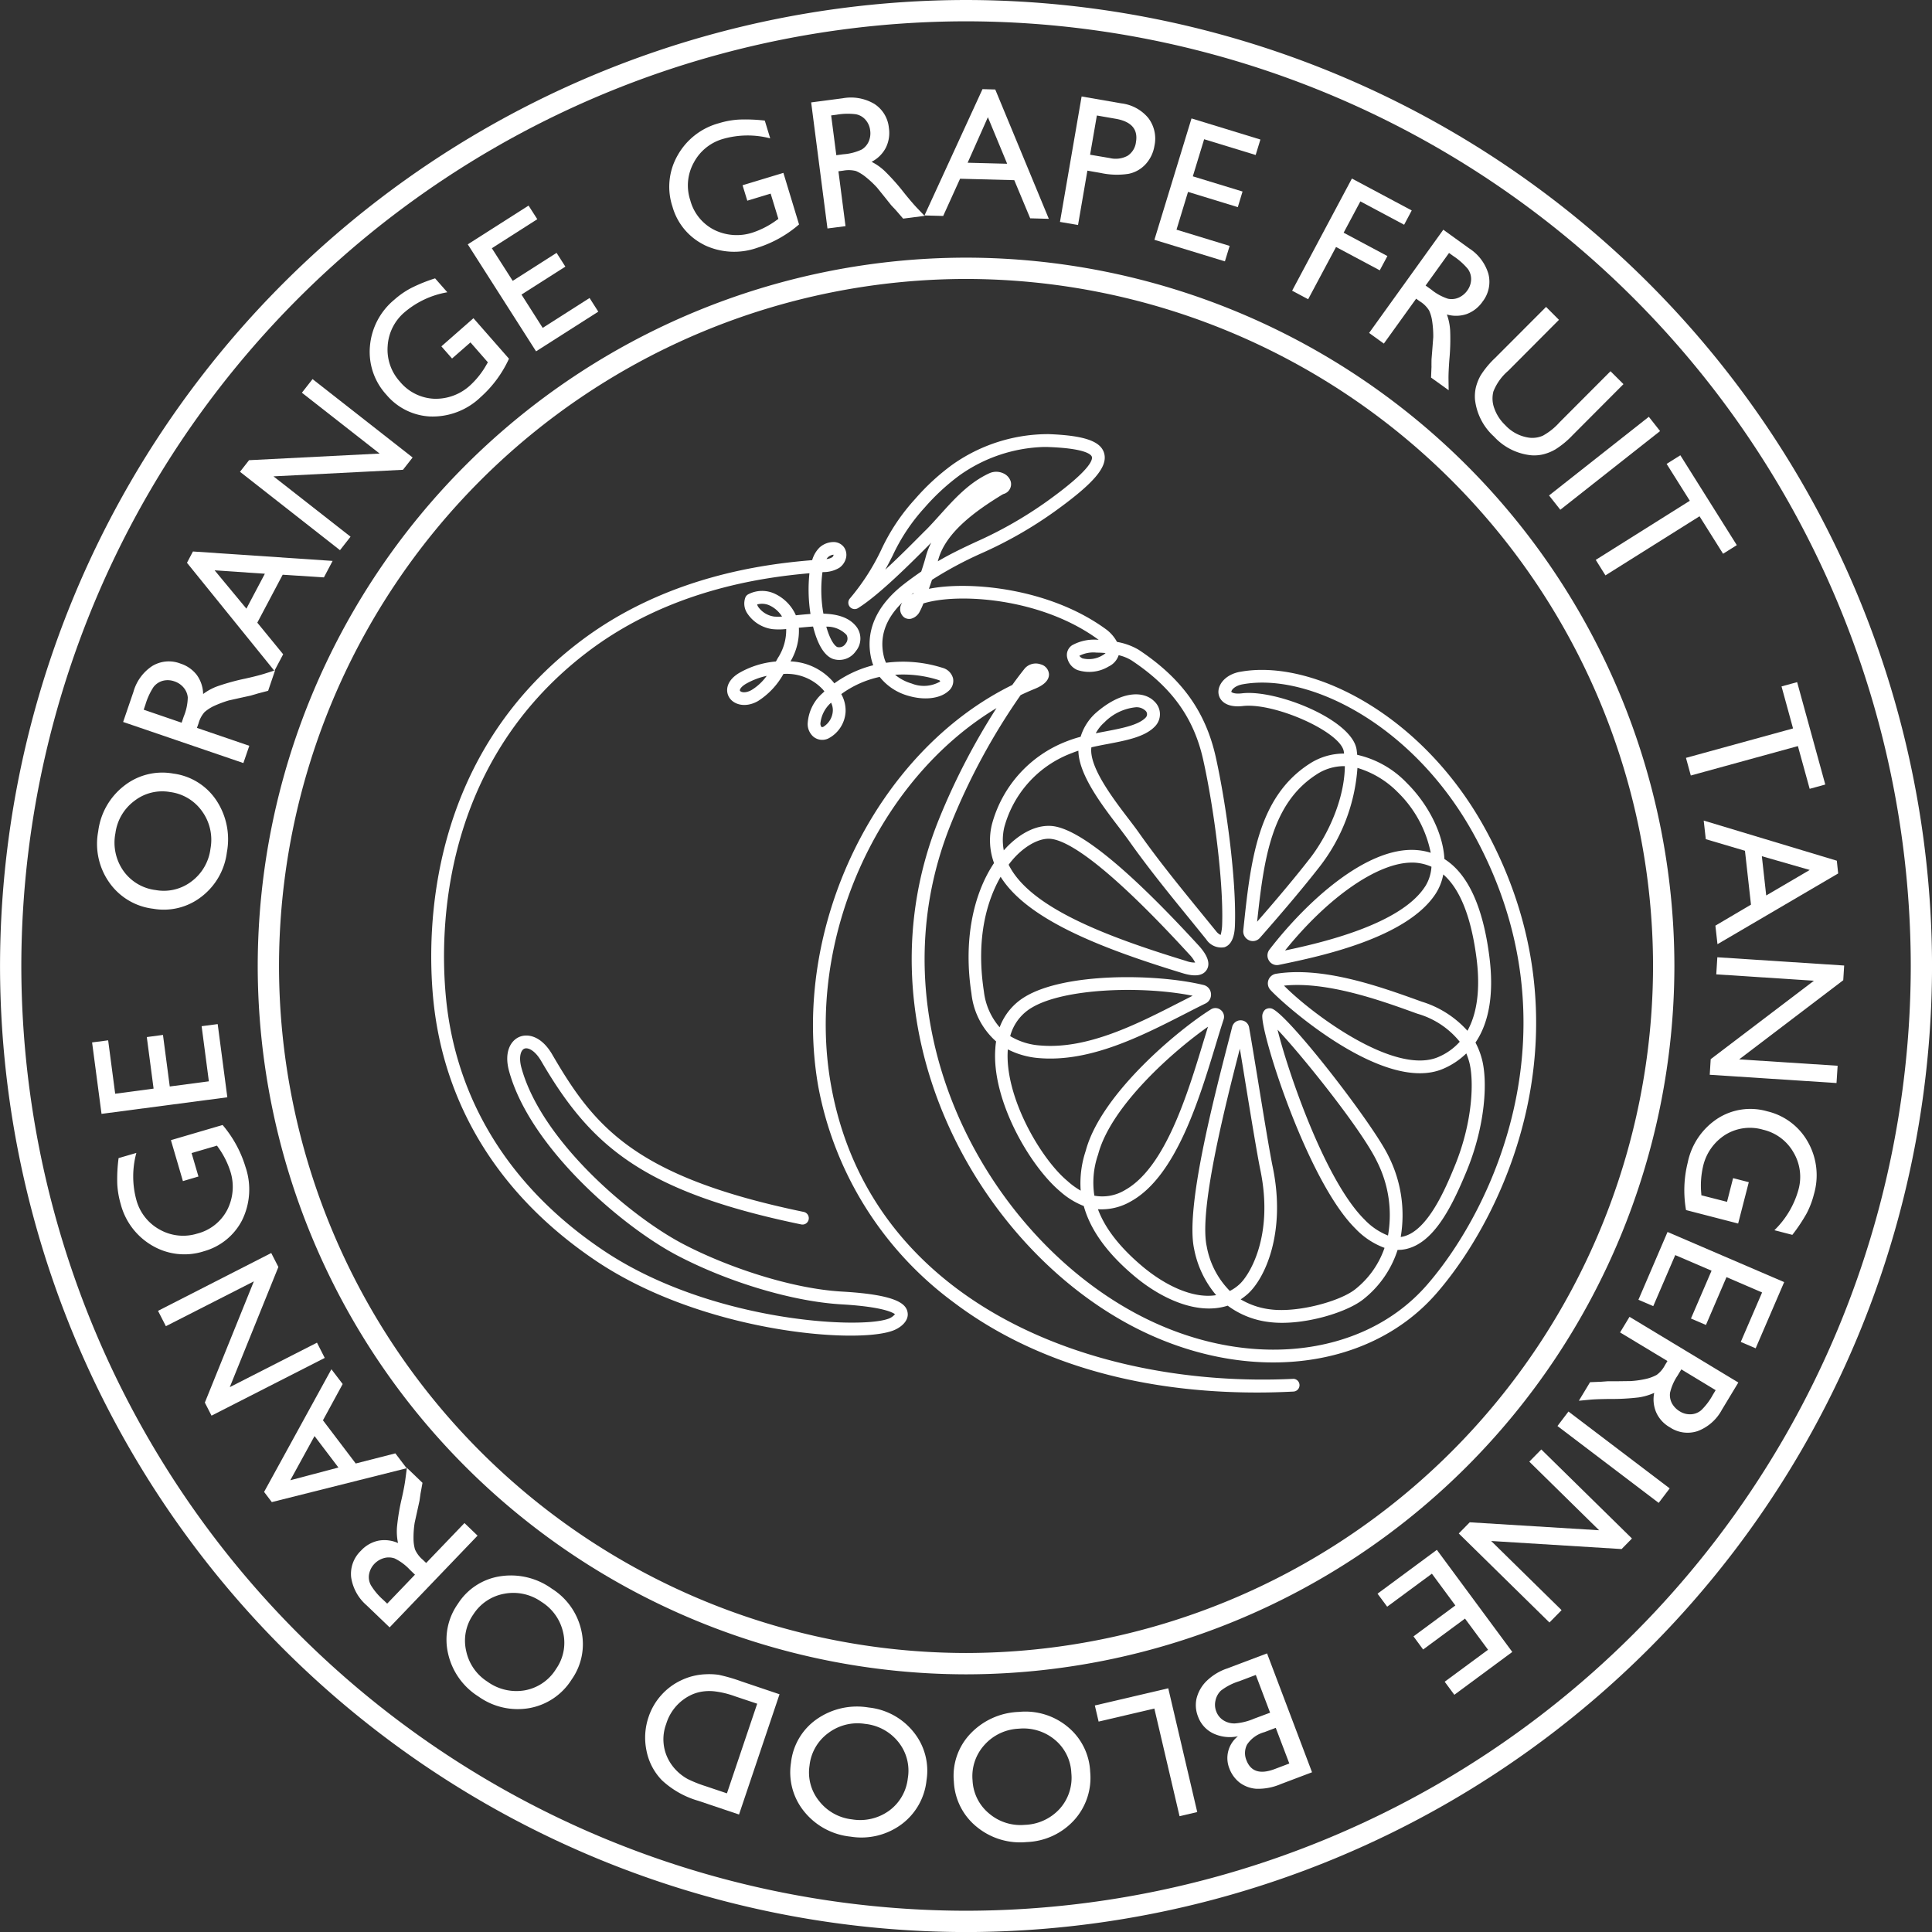 <svg xmlns="http://www.w3.org/2000/svg" width="250" height="250.007" viewBox="0 0 250 250.007">
  <rect x="0" y="0" width="250" height="250.007" fill="#333333" stroke="none"/>
  <g id="グループ_50" data-name="グループ 50" transform="translate(-1473 -6424.001)">
    <g id="グループ_49" data-name="グループ 49" transform="translate(1473 6424.001)">
      <path id="パス_76" data-name="パス 76" d="M2101.2-262.1a91.763,91.763,0,0,0-91.655,91.659A91.763,91.763,0,0,0,2101.2-78.782a91.762,91.762,0,0,0,91.662-91.655A91.763,91.763,0,0,0,2101.2-262.1m0,180.557a89,89,0,0,1-88.9-88.9,89,89,0,0,1,88.9-88.9,89,89,0,0,1,88.9,88.9,89,89,0,0,1-88.9,88.9" transform="translate(-1976.196 295.44)" fill="#fff"/>
      <path id="パス_77" data-name="パス 77" d="M2124.4-272.241a125.143,125.143,0,0,0-125,125,125.145,125.145,0,0,0,125,125.007,125.144,125.144,0,0,0,125-125.007,125.143,125.143,0,0,0-125-125m0,247.249a122.384,122.384,0,0,1-122.245-122.249A122.382,122.382,0,0,1,2124.4-269.483a122.385,122.385,0,0,1,122.249,122.242A122.387,122.387,0,0,1,2124.4-24.992" transform="translate(-1999.396 272.241)" fill="#fff"/>
      <path id="パス_78" data-name="パス 78" d="M2121.021-224.4c-1.946.365-2.935,1.729-2.771,2.84.138.93,1.062,1.847,3.208,1.581,4.131-.421,12.618,3.372,13,5.9.013.089.027.174.033.26h-.007a8.13,8.13,0,0,0-4.48,1.331c-6.751,4.362-7.629,12.71-8.553,21.542a1.258,1.258,0,0,0,.747,1.285,1.208,1.208,0,0,0,1.4-.309c3.208-3.645,5.807-6.744,7.724-9.206a23.49,23.49,0,0,0,4.9-12.789,12.23,12.23,0,0,1,5.219,3.149,15.079,15.079,0,0,1,4.264,7.832,8.124,8.124,0,0,0-1.946-.358c-6.4-.394-14.133,6.679-18.919,12.884a1.241,1.241,0,0,0-.065,1.43,1.2,1.2,0,0,0,1.291.549l.45-.092c4.838-1.009,16.174-3.385,19.869-9.18a6.938,6.938,0,0,0,.944-2.429c2.172,1.887,3.612,5.505,4.3,10.83.391,3.027.364,6.646-1.174,9.4a13.074,13.074,0,0,0-5.919-3.77l-.615-.224c-4.861-1.742-12.219-4.368-18.251-3.379a1.255,1.255,0,0,0-.969.818,1.254,1.254,0,0,0,.237,1.242c1.6,1.788,14.728,13.542,22.4,10.222a9.741,9.741,0,0,0,2.971-1.982,9.331,9.331,0,0,1,.381,1.124c.588,2.143.569,7.514-1.9,13.505-1.127,2.735-3.478,8.427-6.744,9.088a2.225,2.225,0,0,1-.224.039,16.932,16.932,0,0,0-1.564-10.432c-1.952-4.118-13.2-18.643-15.172-19.139a.99.99,0,0,0-.8.148,1.193,1.193,0,0,0-.375.753c-.177,2.412,5.841,21.446,12.049,27.583a9.932,9.932,0,0,0,3.767,2.495,11.642,11.642,0,0,1-3.8,5.364c-1.932,1.538-7.372,3.05-10.936,2.6a9.8,9.8,0,0,1-3.878-1.3,8.487,8.487,0,0,0,.845-.641c2.294-1.985,5.065-8.01,3.3-16.5-.394-1.89-1.213-6.906-1.932-11.326-.441-2.685-.852-5.187-1.122-6.718a1.108,1.108,0,0,0-1.055-.924h-.043a1.124,1.124,0,0,0-1.094.851l-.282,1.118c-2.166,8.358-5.782,22.344-4.641,27.616a12.979,12.979,0,0,0,2.852,5.979c-3.083.5-6.692-1.354-9.456-3.648-3.326-2.781-5.035-5.292-5.841-7.471a7.533,7.533,0,0,0,4.283-1.029c5.8-3.234,8.788-13.088,10.968-20.28.354-1.18.693-2.278,1.009-3.247a1.115,1.115,0,0,0-.378-1.233,1.083,1.083,0,0,0-1.272-.066c-4.184,2.613-14.052,10.794-16.135,18.094l-.073.256a13.208,13.208,0,0,0-.635,5.1,9.733,9.733,0,0,1-1.741-1.272c-3.445-2.879-8.148-10.935-7.688-17v-.007a10.706,10.706,0,0,0,4.1,1.134c6.561.523,13.111-2.81,18.893-5.768.871-.447,1.735-.891,2.58-1.3a1.27,1.27,0,0,0,.713-1.3,1.259,1.259,0,0,0-.97-1.1c-6.163-1.486-17.929-1.611-23.1,1.532a7.722,7.722,0,0,0-3.273,3.944,8.555,8.555,0,0,1-2.038-4.625c-1.1-7.2.545-12.03,2.163-14.85,3.5,5.591,13.167,9.3,23.553,12.473,1.6.49,2.626.339,3.113-.434s.154-1.824-1-3.1c-9.005-9.827-15.362-15.047-18.885-15.494-1.939-.233-4.059.746-5.972,2.7-.131.145-.269.289-.4.434a7.215,7.215,0,0,1,.063-2.981,14.212,14.212,0,0,1,8.8-9.627c.25-.105.523-.2.792-.286.04,3.1,3.034,7.024,5.26,9.933.476.628.91,1.2,1.255,1.683,2.531,3.589,5.344,7.04,8.069,10.38l1.952,2.409a2.319,2.319,0,0,0,2.37,1.022c1.275-.427,1.328-2.291,1.353-2.9.191-5.959-1.137-15.616-2.475-21.667-1.321-5.92-4.394-10.209-9.979-13.916a8.289,8.289,0,0,0-2.811-1.022,4.985,4.985,0,0,0-1.3-1.545c-7.343-5.443-17.824-6.373-23.037-5.325.132-.385.27-.779.4-1.164a49.221,49.221,0,0,1,6.393-3.431,53.555,53.555,0,0,0,9.429-5.377c5.167-3.714,6.975-5.847,6.442-7.609-.463-1.538-2.613-2.265-7.175-2.436a21.462,21.462,0,0,0-12.49,3.98,29,29,0,0,0-4.766,4.394,25.9,25.9,0,0,0-4.407,6.606,28.833,28.833,0,0,1-4.053,6.288.831.831,0,0,0,0,1.085.821.821,0,0,0,1.062.158c2.741-1.716,6.9-5.88,9.469-8.473a8.906,8.906,0,0,0-.723,1.873c-.115.44-.325,1.121-.575,1.873-.72.49-1.466,1.029-2.252,1.637-3.668,2.856-5.1,6.281-4.144,9.92.055.191.115.381.188.565a14.693,14.693,0,0,0-5.035,2.344c-.066-.092-.138-.171-.2-.25a7.674,7.674,0,0,0-5.472-2.593,7.825,7.825,0,0,0,1.081-4.355c.6-.053,1.223-.118,1.837-.155.408,1.643,1.173,3.645,2.537,4.178a2.591,2.591,0,0,0,2.985-.976,2.55,2.55,0,0,0,.125-3.132c-.957-1.282-2.567-1.683-4.309-1.735a17.63,17.63,0,0,1-.125-5.367c.052-.007.092-.007.138-.013a3.965,3.965,0,0,0,2.061-.565,2.179,2.179,0,0,0,.878-1.387,1.719,1.719,0,0,0-.306-1.288,1.682,1.682,0,0,0-1.193-.644,2.7,2.7,0,0,0-1.959.71,3.775,3.775,0,0,0-.947,1.63c-6.1.5-19.037,2.054-30.288,10.718-19.388,14.925-19.579,37.039-18.767,45.851,1.292,13.923,8.6,25.722,21.117,34.123,13.6,9.121,33.253,10.771,38.252,9.052,1.091-.362,2.192-1.259,2.041-2.34-.152-1.131-1.282-2.344-8.493-2.758-6.909-.4-15.336-3.4-20.628-6.192-6.889-3.629-18.281-13.374-20.855-22.764-.375-1.367-.092-2.278.371-2.475.507-.207,1.411.27,2.183,1.594,6.37,10.922,13.029,16.874,33.637,21.144a.811.811,0,0,0,.976-.644.824.824,0,0,0-.647-.973c-21.877-4.533-27.09-11.007-32.533-20.365-1.406-2.413-3.168-2.738-4.256-2.281-1.049.44-2.035,1.873-1.329,4.44,2.705,9.854,14.538,20.023,21.681,23.8,6.653,3.5,15.011,6,21.3,6.367,6.1.352,6.889,1.269,6.955,1.269a1.944,1.944,0,0,1-.93.621c-3.888,1.338-23.142.3-36.8-8.864-12.1-8.115-19.152-19.494-20.392-32.9-.792-8.539-.607-29.969,18.127-44.385,10.583-8.151,22.794-9.808,28.924-10.344a20.294,20.294,0,0,0,.137,5.269c-.641.046-1.285.105-1.893.171a5.54,5.54,0,0,0-2.678-2.764,3.871,3.871,0,0,0-3.465.039.814.814,0,0,0-.4.44,2.283,2.283,0,0,0,.259,2.038,4.632,4.632,0,0,0,3.277,2.041,8.754,8.754,0,0,0,1.755-.013,6.638,6.638,0,0,1-1.088,3.76c-.079.145-.158.293-.243.437a11.5,11.5,0,0,0-4.72,1.466c-1.643.963-1.854,2.274-1.344,3.145.565.976,2.116,1.44,3.747.509a9.754,9.754,0,0,0,3.293-3.51H2062a6.376,6.376,0,0,1,5.055,2.025c.066.079.132.158.191.237-.065.066-.131.125-.2.194a5.668,5.668,0,0,0-1.965,4,2.183,2.183,0,0,0,.76,1.683,1.819,1.819,0,0,0,1.9.22,4.151,4.151,0,0,0,2.248-3.481,4.326,4.326,0,0,0-.559-2.268,13.109,13.109,0,0,1,4.97-2.225,7.147,7.147,0,0,0,3.674,2.436c2.084.621,4.125.388,5.213-.595a1.71,1.71,0,0,0,.607-1.657,1.908,1.908,0,0,0-1.36-1.357,16.929,16.929,0,0,0-7.31-.654,3.789,3.789,0,0,1-.247-.667c-.67-2.56.113-4.95,2.344-7.126a1.24,1.24,0,0,0-.066.118,1.371,1.371,0,0,0,.322,1.808,1.161,1.161,0,0,0,.871.171,1.792,1.792,0,0,0,1.052-.779,8.714,8.714,0,0,0,.558-1.206c.178-.053.378-.112.6-.164,4.693-1.157,14.935-.384,22.08,4.878a5.889,5.889,0,0,0-3.425.69,1.506,1.506,0,0,0-.634,1.67,2.221,2.221,0,0,0,1.295,1.538,4.867,4.867,0,0,0,4.07-.46,2.463,2.463,0,0,0,1.281-1.453,5.5,5.5,0,0,1,1.677.68c5.2,3.458,8.062,7.435,9.271,12.9,1.345,6.038,2.627,15.639,2.443,21.256a5.786,5.786,0,0,1-.194,1.364,1.57,1.57,0,0,1-.585-.48l-1.962-2.409c-2.705-3.32-5.5-6.751-8-10.294-.348-.5-.792-1.081-1.285-1.729-2.074-2.712-5.2-6.81-4.9-9.325l.013-.046c.674-.151,1.364-.293,2.051-.417,2.514-.48,4.9-.937,6.182-2.3a2.258,2.258,0,0,0-.059-3.188c-1.344-1.407-4.224-1.492-7.606,1.459a6.806,6.806,0,0,0-1.969,3.086,15.226,15.226,0,0,0-1.682.542,15.921,15.921,0,0,0-9.8,10.81,8.6,8.6,0,0,0,.276,4.986c-2.836,4.25-3.934,10.343-2.922,16.874a9.655,9.655,0,0,0,3.192,6.212,8.148,8.148,0,0,0-.1.91c-.507,6.682,4.473,15.215,8.4,18.508a10.119,10.119,0,0,0,3.044,1.877c.727,2.646,2.574,5.765,6.643,9.15,3.445,2.866,8.086,5,11.98,3.744a11.2,11.2,0,0,0,5.391,2.123c4.15.529,9.926-1.167,12.16-2.948a13.318,13.318,0,0,0,4.435-6.389h.006a4.886,4.886,0,0,0,.979-.092c3.629-.739,5.956-5.285,7.937-10.084,2.469-5.972,2.752-11.74,1.973-14.57a9.806,9.806,0,0,0-.819-2.084c1.794-2.639,2.409-6.409,1.794-11.152-.831-6.468-2.783-10.685-5.814-12.6-.178-3.458-2.229-7.228-4.848-9.821a12.725,12.725,0,0,0-6.436-3.661c-.02-.223-.046-.457-.079-.68-.588-3.9-10.459-7.813-14.826-7.277-1.072.125-1.374-.155-1.38-.194-.026-.164.355-.766,1.439-.97,8.573-1.578,22.147,5.239,29.946,19.435,13.64,24.819,2.606,48.306-6.064,58.271-8.369,9.62-23.889,11.132-37.749,3.661-19.544-10.534-34.216-37.762-23.829-63.379a83.821,83.821,0,0,1,8.99-16.595c.595-.283,1.186-.549,1.788-.792.477-.2,1.92-.786,1.88-1.926a1.414,1.414,0,0,0-1.055-1.256,1.906,1.906,0,0,0-2.057.5c-.549.687-1.1,1.41-1.637,2.163-17.588,8.625-28.74,31.346-25.1,51.981a44.98,44.98,0,0,0,17.489,27.888c10.15,7.681,23.658,11.688,39.284,11.688q2.328,0,4.713-.125a.826.826,0,0,0,.782-.864.825.825,0,0,0-.825-.786l-.04.007c-26.176,1.246-54.817-9.972-59.774-38.1-3.326-18.833,6.084-39.461,21.427-48.694A87.493,87.493,0,0,0,2082.1-205.4c-10.738,26.462,4.4,54.58,24.582,65.456,14.537,7.826,30.9,6.169,39.77-4.033,8.957-10.288,20.346-34.541,6.271-60.158-8.164-14.846-22.5-21.982-31.7-20.26m25.673,49.838c-5.669,2.442-16.395-5.611-19.977-9.233,5.5-.582,12.441,1.893,16.651,3.412l.617.223a10.867,10.867,0,0,1,5.473,3.625,7.736,7.736,0,0,1-2.765,1.972m-52.635-6.37c4.151-2.521,14.238-2.876,20.839-1.555-.546.276-1.108.565-1.676.851-5.574,2.856-11.932,6.09-18,5.588a8.657,8.657,0,0,1-3.934-1.213,6.078,6.078,0,0,1,2.767-3.671m-2.015-19.639c1.525-1.558,3.268-2.383,4.575-2.209,2.143.276,6.995,3.093,17.87,14.965a4.159,4.159,0,0,1,.74,1.035,3.144,3.144,0,0,1-1.138-.2c-10.524-3.214-20.273-6.948-23-12.464a11.439,11.439,0,0,1,.956-1.131m-11.645-42.2-.325.322c-1.259,1.269-3.1,3.129-4.95,4.832.339-.608.641-1.2.94-1.788a24.489,24.489,0,0,1,4.148-6.238,28.207,28.207,0,0,1,4.49-4.158,19.806,19.806,0,0,1,10.962-3.694c.177,0,.355,0,.532.007,4.95.178,5.585,1.009,5.657,1.262.125.394-.2,1.749-5.821,5.778a52.59,52.59,0,0,1-9.174,5.236c-1.644.769-3.234,1.515-4.937,2.514a.476.476,0,0,1,.037-.122c.93-3.609,4.894-6.419,8.24-8.467a1.4,1.4,0,0,1,.244-.125,1.32,1.32,0,0,0,.913-1.624,1.724,1.724,0,0,0-.973-1.055,2.18,2.18,0,0,0-1.768-.013c-2.626,1.2-4.526,3.306-6.36,5.338-.615.68-1.222,1.361-1.854,2m-10.294,13.581a.983.983,0,0,1-.115,1.14.978.978,0,0,1-1.062.444c-.414-.168-.99-1.052-1.437-2.643a3.48,3.48,0,0,1,2.613,1.058m-2.377-10.058a1.234,1.234,0,0,1,.687-.309l.02,0a.442.442,0,0,1-.188.332,1.672,1.672,0,0,1-.723.23,1.224,1.224,0,0,1,.2-.256m-7.008,7.694a3.04,3.04,0,0,1-2.041-1.262,1.173,1.173,0,0,1-.131-.3,2.333,2.333,0,0,1,1.65.145,3.794,3.794,0,0,1,1.571,1.42,6.935,6.935,0,0,1-1.049,0m-2.9,9.509c-.772.437-1.371.3-1.492.092-.072-.131.115-.506.759-.891a9.441,9.441,0,0,1,2.7-1.035,6.767,6.767,0,0,1-1.965,1.834m9.292,4.759a.464.464,0,0,1-.224.039.7.7,0,0,1-.157-.47,4.124,4.124,0,0,1,1.383-2.692,2.168,2.168,0,0,1,.227,1,2.568,2.568,0,0,1-1.229,2.12m14.928-6.044c.165.053.229.125.151.21a4.223,4.223,0,0,1-3.642.237,6.006,6.006,0,0,1-2.153-1.134,15.212,15.212,0,0,1,5.644.687m-3.273-11.188-.26.128.036-.026c.085-.069.177-.135.263-.207l-.039.105m24.483,7.974a3.419,3.419,0,0,1-2.61.4,1,1,0,0,1-.4-.329,3.952,3.952,0,0,1,2.232-.411c.368,0,.759.02,1.16.056a1.529,1.529,0,0,1-.381.283m.2,8.717a6.619,6.619,0,0,1,4.086-1.985,1.668,1.668,0,0,1,1.24.427.619.619,0,0,1,.052.9c-.917.976-3.047,1.387-5.292,1.814-.391.072-.779.148-1.173.227a4.96,4.96,0,0,1,1.088-1.387m-.8,55.935.073-.26c1.768-6.2,9.7-13.19,14.162-16.319-.181.582-.365,1.2-.562,1.827-2.094,6.925-4.977,16.414-10.189,19.316a5.676,5.676,0,0,1-3.954.72,11.032,11.032,0,0,1,.47-5.285m17.058,17.611a10.941,10.941,0,0,1-2.991-5.778c-1-4.634,2.252-17.673,4.29-25.565.207,1.252.45,2.718.693,4.237.726,4.44,1.551,9.476,1.949,11.4,1.808,8.664-1.467,13.8-2.761,14.906a5.545,5.545,0,0,1-1.18.805m20.47-7.172a8.53,8.53,0,0,1-3.043-2.071c-5.193-5.141-10-19.468-11.251-24.569,3.208,3.379,10.969,13.045,12.888,17.1a15.307,15.307,0,0,1,1.406,9.535m4.819-45.19c-3.156,4.956-13.5,7.333-18.143,8.309,5.557-6.9,11.99-11.372,16.394-11.372.138,0,.276,0,.414.007a6.313,6.313,0,0,1,2.139.529,5.447,5.447,0,0,1-.8,2.528m-14.975-3.55c-1.722,2.215-4,4.95-6.784,8.135.878-8.24,1.88-15.3,7.668-19.044a6.478,6.478,0,0,1,3.583-1.088h.1c-.046,4.276-2.189,8.947-4.565,12" transform="translate(-1960.57 311.332)" fill="#fff"/>
      <path id="パス_79" data-name="パス 79" d="M2010.42-224.224a7.926,7.926,0,0,0,6.284-1.538,8.555,8.555,0,0,0,3.3-5.755,9.113,9.113,0,0,0-1.374-6.744,7.9,7.9,0,0,0-5.558-3.444,7.984,7.984,0,0,0-6.366,1.584,8.821,8.821,0,0,0-3.352,5.9,8.67,8.67,0,0,0,1.427,6.6,8.1,8.1,0,0,0,5.64,3.4m-4.842-9.749a6.221,6.221,0,0,1,2.455-4.2,5.866,5.866,0,0,1,4.624-1.147,6,6,0,0,1,4.151,2.508,6.294,6.294,0,0,1,1.075,4.812,6.247,6.247,0,0,1-2.443,4.237,5.9,5.9,0,0,1-4.65,1.127,6,6,0,0,1-4.178-2.488,6.358,6.358,0,0,1-1.035-4.851" transform="translate(-1990.647 341.806)" fill="#fff"/>
      <path id="パス_80" data-name="パス 80" d="M2020.57-225.383l-6.777-2.317.207-.578a3.6,3.6,0,0,1,.779-1.466,5.35,5.35,0,0,1,1.167-.766,14.994,14.994,0,0,1,1.959-.74l1.472-.329,1.374-.3.756-.22c.115-.039.194-.059.24-.072l1.26-.329.9-2.646-.066.02,1.111-2.1-3.346-4.089,3.283-6.205,5.335.345,1.127-2.133-18.074-1.219-.772,1.463,11.29,13.952-1.285.408c-.555.171-1.368.385-2.442.621a29.175,29.175,0,0,0-3.629,1,7.165,7.165,0,0,0-1.844,1,4.331,4.331,0,0,0-.812-2.455,4.3,4.3,0,0,0-2.116-1.482,4.142,4.142,0,0,0-3.635.3,5.9,5.9,0,0,0-2.455,3.353l-1.334,3.9,15.559,5.318Zm-4.487-22.705,6.5.44-2.389,4.519Zm-3.98,18.866-.289.851-4.91-1.683.227-.667a8.643,8.643,0,0,1,1.042-2.265,2.279,2.279,0,0,1,1.22-.812,2.541,2.541,0,0,1,1.466.072,2.608,2.608,0,0,1,1.207.805,2.3,2.3,0,0,1,.542,1.275,6.774,6.774,0,0,1-.5,2.422" transform="translate(-1988.31 321.889)" fill="#fff"/>
      <path id="パス_81" data-name="パス 81" d="M2023.151-236.925l-9.971-7.807,16.755-.851,1.247-1.591-12.948-10.143-1.379,1.762,10.057,7.873-16.894.858-1.174,1.5,12.94,10.143Z" transform="translate(-1977.79 306.373)" fill="#fff"/>
      <path id="パス_82" data-name="パス 82" d="M2021.833-243.406a8.955,8.955,0,0,0,6.478-2.508,15.009,15.009,0,0,0,3.665-4.97l-4.595-5.239-4.151,3.642,1.381,1.571,2.383-2.084,2.255,2.58-.125.2a10.9,10.9,0,0,1-2.1,2.712,6.575,6.575,0,0,1-4.753,1.8,6.1,6.1,0,0,1-4.414-2.222,6.149,6.149,0,0,1-1.578-4.608,6.217,6.217,0,0,1,2.206-4.381,11.545,11.545,0,0,1,5.515-2.567l-1.584-1.8a20.721,20.721,0,0,0-3.1,1.252,10.841,10.841,0,0,0-2.179,1.512,8.747,8.747,0,0,0-3.152,6.018,8.187,8.187,0,0,0,2.136,6.284,7.88,7.88,0,0,0,5.716,2.81" transform="translate(-1966.115 297.3)" fill="#fff"/>
      <path id="パス_83" data-name="パス 83" d="M2034.7-250.421l-1.129-1.768-6.064,3.867-2.745-4.309,5.676-3.617-1.135-1.781-5.676,3.623-2.7-4.223,5.88-3.755-1.129-1.762-7.866,5.015,8.836,13.845Z" transform="translate(-1957.282 290.749)" fill="#fff"/>
      <path id="パス_84" data-name="パス 84" d="M2030.212-251.327a8.958,8.958,0,0,0,6.935.381,15.2,15.2,0,0,0,5.384-3.014l-2.025-6.672-5.285,1.6.615,2,3.021-.917,1,3.274-.2.138a11.255,11.255,0,0,1-3.043,1.6,6.588,6.588,0,0,1-5.068-.325,6.027,6.027,0,0,1-3.093-3.839,6.083,6.083,0,0,1,.453-4.851,6.2,6.2,0,0,1,3.81-3.08,11.584,11.584,0,0,1,6.083-.066l-.7-2.3a21.6,21.6,0,0,0-3.339-.131,10.964,10.964,0,0,0-2.607.473,8.732,8.732,0,0,0-5.358,4.2,8.169,8.169,0,0,0-.64,6.6,7.9,7.9,0,0,0,4.052,4.917" transform="translate(-1939.135 283.002)" fill="#fff"/>
      <path id="パス_85" data-name="パス 85" d="M2035.778-251.775l-.917-7.1.608-.079a3.848,3.848,0,0,1,1.663.046,5.327,5.327,0,0,1,1.2.726,12.963,12.963,0,0,1,1.531,1.426l.943,1.167.877,1.1.542.578q.118.128.158.177l.852.986,2.777-.358-1.01-1.055c-.4-.424-.949-1.062-1.636-1.913a27.8,27.8,0,0,0-2.508-2.82,7.1,7.1,0,0,0-1.709-1.206,4.25,4.25,0,0,0,1.841-1.814,4.294,4.294,0,0,0,.4-2.56,4.142,4.142,0,0,0-1.887-3.122,5.947,5.947,0,0,0-4.086-.726l-4.085.536,2.11,16.312Zm-1.153-14.419a8.33,8.33,0,0,1,2.494-.059,2.16,2.16,0,0,1,1.259.733,2.48,2.48,0,0,1,.588,1.344,2.655,2.655,0,0,1-.184,1.44,2.309,2.309,0,0,1-.91,1.048,6.736,6.736,0,0,1-2.4.615l-.885.118-.667-5.147Z" transform="translate(-1926.368 281.038)" fill="#fff"/>
      <path id="パス_86" data-name="パス 86" d="M2040.4-257.136l7.015.184,2.061,4.937,2.41.066-6.932-16.736-1.65-.046-7.507,16.345,2.419.066ZM2044-265.1l2.494,6.025-5.114-.132Z" transform="translate(-1916.168 280.265)" fill="#fff"/>
      <path id="パス_87" data-name="パス 87" d="M2044.674-258.841l1.716.3a9.922,9.922,0,0,0,3.609.112,4.066,4.066,0,0,0,2.209-1.246,4.58,4.58,0,0,0,1.143-2.383,4.39,4.39,0,0,0-.8-3.6,5.362,5.362,0,0,0-3.491-1.89l-5.134-.891-2.8,16.233,2.337.4Zm1.226-7.136,2.4.418q3.086.523,2.659,3.02a2.443,2.443,0,0,1-1.095,1.782,3.256,3.256,0,0,1-2.3.286l-2.541-.43Z" transform="translate(-1903.966 280.922)" fill="#fff"/>
      <path id="パス_88" data-name="パス 88" d="M2053.97-249.082l.614-2-6.877-2.1,1.491-4.89,6.442,1.973.613-2.02-6.434-1.966,1.465-4.8,6.666,2.039.614-2-8.915-2.732-4.8,15.706Z" transform="translate(-1895.468 282.902)" fill="#fff"/>
      <path id="パス_89" data-name="パス 89" d="M2055.949-256.356l5.656,3.022.989-1.848-5.662-3.022,2.165-4.052,5.662,3.023.983-1.848L2058-265.212l-7.734,14.512,2.072,1.108Z" transform="translate(-1883.065 288.315)" fill="#fff"/>
      <path id="パス_90" data-name="パス 90" d="M2055.208-248.465l4.178-5.808.5.355a3.613,3.613,0,0,1,1.18,1.177,4.937,4.937,0,0,1,.388,1.338,13.186,13.186,0,0,1,.148,2.094l-.115,1.5-.112,1.407-.006.792a1.478,1.478,0,0,1,0,.243l-.052,1.3,2.277,1.637-.02-1.466c-.007-.588.032-1.42.112-2.514a27.945,27.945,0,0,0,.1-3.773,7.314,7.314,0,0,0-.421-2.048,4.242,4.242,0,0,0,2.587-.066,4.315,4.315,0,0,0,2.031-1.6,4.16,4.16,0,0,0,.759-3.569,5.919,5.919,0,0,0-2.495-3.32L2062.9-263.2l-9.6,13.358Zm8.435-11.727.575.414a8.6,8.6,0,0,1,1.861,1.656,2.227,2.227,0,0,1,.42,1.4,2.532,2.532,0,0,1-.486,1.38,2.738,2.738,0,0,1-1.125.93,2.3,2.3,0,0,1-1.377.145,6.628,6.628,0,0,1-2.173-1.19l-.726-.519Z" transform="translate(-1876.138 292.925)" fill="#fff"/>
      <path id="パス_91" data-name="パス 91" d="M2057.585-249.722a5.363,5.363,0,0,0-.111,1.525,7.586,7.586,0,0,0,2.468,4.822,7.549,7.549,0,0,0,4.808,2.416,5.055,5.055,0,0,0,1.512-.112,6.012,6.012,0,0,0,1.625-.654,11.487,11.487,0,0,0,2.212-1.827l6.591-6.613-1.677-1.67-6.59,6.606a8.242,8.242,0,0,1-2.152,1.729,3.393,3.393,0,0,1-1.69.276,5.129,5.129,0,0,1-3.188-1.634,5.521,5.521,0,0,1-1.423-2.192,3.628,3.628,0,0,1-.112-2.166,6.783,6.783,0,0,1,1.9-2.659l6.583-6.61-1.667-1.673-6.58,6.593a11.739,11.739,0,0,0-1.874,2.251,6.132,6.132,0,0,0-.634,1.591" transform="translate(-1866.613 299.872)" fill="#fff"/>
      <rect id="長方形_14" data-name="長方形 14" width="16.446" height="2.354" transform="matrix(0.785, -0.619, 0.619, 0.785, 200.447, 64.113)" fill="#fff"/>
      <path id="パス_92" data-name="パス 92" d="M2062.22-240.782l1.253,2.006,12.175-7.648,3.048,4.85,1.776-1.115-7.305-11.628-1.775,1.115,3,4.771Z" transform="translate(-1855.731 313.23)" fill="#fff"/>
      <path id="パス_93" data-name="パス 93" d="M2065.772-235.586l.626,2.283,13.858-3.807,1.524,5.53,2.02-.555-3.643-13.251-2.019.555,1.491,5.437Z" transform="translate(-1847.609 333.653)" fill="#fff"/>
      <path id="パス_94" data-name="パス 94" d="M2066.74-237.527l5.069,1.5.779,6.971-4.605,2.718.27,2.4,15.618-9.154-.177-1.65-17.223-5.193Zm13.45,3.984-5.631,3.3-.565-5.081Z" transform="translate(-1846.012 346.116)" fill="#fff"/>
      <path id="パス_95" data-name="パス 95" d="M2084.1-233.485l-16.413-1.069-.138,2.211,12.637.825-13.357,10.15-.125,2.019,16.405,1.069.145-2.237-12.743-.825,13.469-10.242Z" transform="translate(-1845.465 358.424)" fill="#fff"/>
      <path id="パス_96" data-name="パス 96" d="M2076.385-228.29a7.842,7.842,0,0,0-6.3.9,8.921,8.921,0,0,0-3.935,5.729,14.843,14.843,0,0,0-.224,6.163l6.744,1.742,1.378-5.351-2.032-.523-.785,3.067-3.32-.848-.013-.24a10.991,10.991,0,0,1,.217-3.431,6.553,6.553,0,0,1,2.906-4.164,6.05,6.05,0,0,1,4.894-.644,6.105,6.105,0,0,1,3.908,2.915,6.2,6.2,0,0,1,.647,4.858,11.652,11.652,0,0,1-3.11,5.226l2.324.6a22.122,22.122,0,0,0,1.854-2.781,11.316,11.316,0,0,0,.943-2.488,8.733,8.733,0,0,0-.785-6.751,8.16,8.16,0,0,0-5.311-3.977" transform="translate(-1847.755 372.08)" fill="#fff"/>
      <path id="パス_97" data-name="パス 97" d="M2063.9-214.968l1.92.825,2.844-6.606,4.7,2.019-2.666,6.19,1.94.832,2.659-6.19,4.606,1.986-2.759,6.4,1.927.825,3.689-8.566-15.092-6.487Z" transform="translate(-1851.889 383.157)" fill="#fff"/>
      <path id="パス_98" data-name="パス 98" d="M2066.887-218.382l6.133,3.7-.318.523a3.624,3.624,0,0,1-1.076,1.272,5.41,5.41,0,0,1-1.308.5,12.226,12.226,0,0,1-2.07.3l-1.505.02h-1.4l-.792.059a2.129,2.129,0,0,1-.248.013l-1.3.053-1.447,2.4,1.46-.138c.582-.053,1.419-.079,2.514-.092a29.371,29.371,0,0,0,3.767-.2,7.578,7.578,0,0,0,2.008-.588,4.264,4.264,0,0,0,.276,2.567,4.184,4.184,0,0,0,1.755,1.893,4.106,4.106,0,0,0,3.616.477,5.934,5.934,0,0,0,3.11-2.751l2.129-3.527-14.081-8.5Zm7.464,5.548.464-.766,4.44,2.689-.361.6a8.277,8.277,0,0,1-1.5,1.989,2.184,2.184,0,0,1-1.362.533,2.475,2.475,0,0,1-1.412-.375,2.785,2.785,0,0,1-1.016-1.035,2.3,2.3,0,0,1-.25-1.374,6.6,6.6,0,0,1,1-2.258" transform="translate(-1857.251 390.797)" fill="#fff"/>
      <rect id="長方形_15" data-name="長方形 15" width="2.355" height="16.447" transform="translate(201.534 184.527) rotate(-52.794)" fill="#fff"/>
      <path id="パス_99" data-name="パス 99" d="M2065.954-213.6l9.034,8.876-16.742-1.029-1.419,1.445,11.734,11.522,1.571-1.6-9.113-8.948,16.88,1.043,1.339-1.366-11.732-11.522Z" transform="translate(-1868.063 402.738)" fill="#fff"/>
      <path id="パス_100" data-name="パス 100" d="M2053.629-205.55l1.247,1.683,5.787-4.27,3.035,4.111-5.417,4,1.247,1.7,5.418-4,2.982,4.032-5.61,4.137,1.248,1.689,7.5-5.543-9.761-13.211Z" transform="translate(-1875.376 411.772)" fill="#fff"/>
      <path id="パス_101" data-name="パス 101" d="M2050.489-205.183a7.018,7.018,0,0,0-2.712,1.7,4.767,4.767,0,0,0-1.209,2.182,3.985,3.985,0,0,0,.194,2.33,3.874,3.874,0,0,0,1.965,2.179,5.042,5.042,0,0,0,3.2.368,3.6,3.6,0,0,0-1.118,4.145,4.149,4.149,0,0,0,1.348,1.86,4.081,4.081,0,0,0,2.162.792,7.448,7.448,0,0,0,3.168-.615l4.027-1.522-5.821-15.382Zm8.085,12.286-1.9.72q-2.811,1.06-3.649-1.147a2.4,2.4,0,0,1,.079-2.021,3.912,3.912,0,0,1,2.258-1.614l1.457-.555Zm-4.549-5.808a7.714,7.714,0,0,1-2.508.621,2.649,2.649,0,0,1-1.5-.421,2.3,2.3,0,0,1-.9-1.137,2.362,2.362,0,0,1-.092-1.417,2.436,2.436,0,0,1,.707-1.275,7.472,7.472,0,0,1,2.343-1.206l2.163-.818,1.85,4.884Z" transform="translate(-1891.737 421.095)" fill="#fff"/>
      <path id="パス_102" data-name="パス 102" d="M2042.5-203.55l.488,2.085,7.213-1.689,3.26,13.931,2.29-.534L2052-205.774Z" transform="translate(-1900.828 424.237)" fill="#fff"/>
      <path id="パス_103" data-name="パス 103" d="M2045.386-204.826a9.081,9.081,0,0,0-6.274,2.817,7.877,7.877,0,0,0-2.146,6.186,8,8,0,0,0,2.945,5.86,8.836,8.836,0,0,0,6.491,1.979,8.713,8.713,0,0,0,6.133-2.84,8.152,8.152,0,0,0,2.071-6.248,7.966,7.966,0,0,0-2.876-5.795,8.568,8.568,0,0,0-6.344-1.959m5.278,12.539a6.387,6.387,0,0,1-4.512,2.077,6.256,6.256,0,0,1-4.632-1.472,5.89,5.89,0,0,1-2.133-4.263,6.009,6.009,0,0,1,1.531-4.6,6.32,6.32,0,0,1,4.46-2.11,6.33,6.33,0,0,1,4.673,1.449,5.907,5.907,0,0,1,2.116,4.3,6,6,0,0,1-1.505,4.621" transform="translate(-1913.537 426.345)" fill="#fff"/>
      <path id="パス_104" data-name="パス 104" d="M2040.631-204.946a9.089,9.089,0,0,0-6.712,1.519,7.893,7.893,0,0,0-3.323,5.634,8.018,8.018,0,0,0,1.722,6.33,8.849,8.849,0,0,0,5.979,3.228,8.727,8.727,0,0,0,6.57-1.571,8.13,8.13,0,0,0,3.267-5.722,7.931,7.931,0,0,0-1.676-6.242,8.574,8.574,0,0,0-5.828-3.175m5.088,9.1a5.986,5.986,0,0,1-2.392,4.23,6.394,6.394,0,0,1-4.832,1.147,6.269,6.269,0,0,1-4.25-2.363,5.865,5.865,0,0,1-1.249-4.6,6,6,0,0,1,2.416-4.2,6.288,6.288,0,0,1,4.786-1.19,6.318,6.318,0,0,1,4.3,2.35,5.917,5.917,0,0,1,1.226,4.628" transform="translate(-1928.242 425.894)" fill="#fff"/>
      <path id="パス_105" data-name="パス 105" d="M2034.4-206.234a8.868,8.868,0,0,0-1.775-.085,8.018,8.018,0,0,0-3.208.8,8,8,0,0,0-2.567,1.936,7.984,7.984,0,0,0-1.61,2.784,8.256,8.256,0,0,0-.263,4.408,7.548,7.548,0,0,0,2,3.8,11.66,11.66,0,0,0,4.713,2.652l5.252,1.768,5.24-15.56-4.93-1.663a22,22,0,0,0-2.85-.832m.976,15.316-2.784-.937a16.442,16.442,0,0,1-2.29-.914,6.208,6.208,0,0,1-1.37-1.016,5.974,5.974,0,0,1-1.1-1.45,5.639,5.639,0,0,1-.315-4.667,6.1,6.1,0,0,1,3.076-3.675,5.275,5.275,0,0,1,1.423-.483,6.14,6.14,0,0,1,1.736-.059,11.8,11.8,0,0,1,2.678.647l2.86.956Z" transform="translate(-1941.312 422.968)" fill="#fff"/>
      <path id="パス_106" data-name="パス 106" d="M2030.6-208.5a9.052,9.052,0,0,0-6.685-1.6,7.874,7.874,0,0,0-5.476,3.576,8.01,8.01,0,0,0-1.256,6.442,8.846,8.846,0,0,0,3.928,5.538,8.73,8.73,0,0,0,6.586,1.5,8.149,8.149,0,0,0,5.463-3.688,7.907,7.907,0,0,0,1.263-6.34,8.566,8.566,0,0,0-3.823-5.427m.536,10.413a6,6,0,0,1-4.02,2.741,6.379,6.379,0,0,1-4.838-1.117,6.23,6.23,0,0,1-2.764-4,5.876,5.876,0,0,1,.916-4.68,6.024,6.024,0,0,1,4.02-2.7,6.287,6.287,0,0,1,4.819,1.055,6.258,6.258,0,0,1,2.81,4.007,5.888,5.888,0,0,1-.943,4.69" transform="translate(-1959.197 414.072)" fill="#fff"/>
      <path id="パス_107" data-name="パス 107" d="M2027.9-207.308l-4.957,5.167-.44-.421a3.719,3.719,0,0,1-1.006-1.334,5,5,0,0,1-.19-1.377,12.263,12.263,0,0,1,.151-2.094l.325-1.472.3-1.364.112-.786c.02-.118.026-.2.04-.246l.233-1.279-2.021-1.939-.19,1.449c-.073.582-.224,1.407-.464,2.475a27.879,27.879,0,0,0-.624,3.724,7.269,7.269,0,0,0,.131,2.084,4.3,4.3,0,0,0-2.567-.3,4.267,4.267,0,0,0-2.238,1.3,4.137,4.137,0,0,0-1.26,3.425,5.956,5.956,0,0,0,2.006,3.638l2.971,2.85,11.382-11.872Zm-10,10.426-.512-.486a8.3,8.3,0,0,1-1.6-1.9,2.18,2.18,0,0,1-.227-1.446,2.618,2.618,0,0,1,.674-1.308,2.755,2.755,0,0,1,1.249-.753,2.315,2.315,0,0,1,1.384.046,6.771,6.771,0,0,1,1.988,1.486l.638.615Z" transform="translate(-1967.797 404.39)" fill="#fff"/>
      <path id="パス_108" data-name="パス 108" d="M2026.779-207.451l-5.127,1.311-4.243-5.588,2.553-4.693-1.459-1.913-8.71,15.872,1,1.318,17.45-4.381Zm-13.594,3.477,3.136-5.716,3.092,4.072Z" transform="translate(-1975.62 395.515)" fill="#fff"/>
      <path id="パス_109" data-name="パス 109" d="M2026.187-211.309l-11.284,5.754,6.289-15.547-.924-1.808-14.65,7.483,1.016,1.986,11.384-5.8-6.342,15.686.865,1.689,14.65-7.47Z" transform="translate(-1985.17 385.05)" fill="#fff"/>
      <path id="パス_110" data-name="パス 110" d="M2015.2-211.6a7.929,7.929,0,0,0,4.963-3.993,9,9,0,0,0,.454-6.935,15.1,15.1,0,0,0-2.961-5.42l-6.686,1.962,1.552,5.3,2.011-.595-.89-3.034,3.287-.963.132.191a11.047,11.047,0,0,1,1.571,3.06,6.567,6.567,0,0,1-.378,5.068,6.048,6.048,0,0,1-3.872,3.063,6.17,6.17,0,0,1-4.851-.509,6.225,6.225,0,0,1-3.034-3.845,11.56,11.56,0,0,1,0-6.084l-2.3.671a20.769,20.769,0,0,0-.171,3.339,11.335,11.335,0,0,0,.447,2.613,8.748,8.748,0,0,0,4.132,5.4,8.214,8.214,0,0,0,6.6.713" transform="translate(-1988.853 373.521)" fill="#fff"/>
      <path id="パス_111" data-name="パス 111" d="M2019.275-231.923l-2.079.271.937,7.134-5.061.667-.878-6.672-2.092.277.878,6.672-4.969.66-.91-6.909-2.079.27,1.221,9.245,16.28-2.145Z" transform="translate(-1991.106 364.441)" fill="#fff"/>
    </g>
  </g>
</svg>
